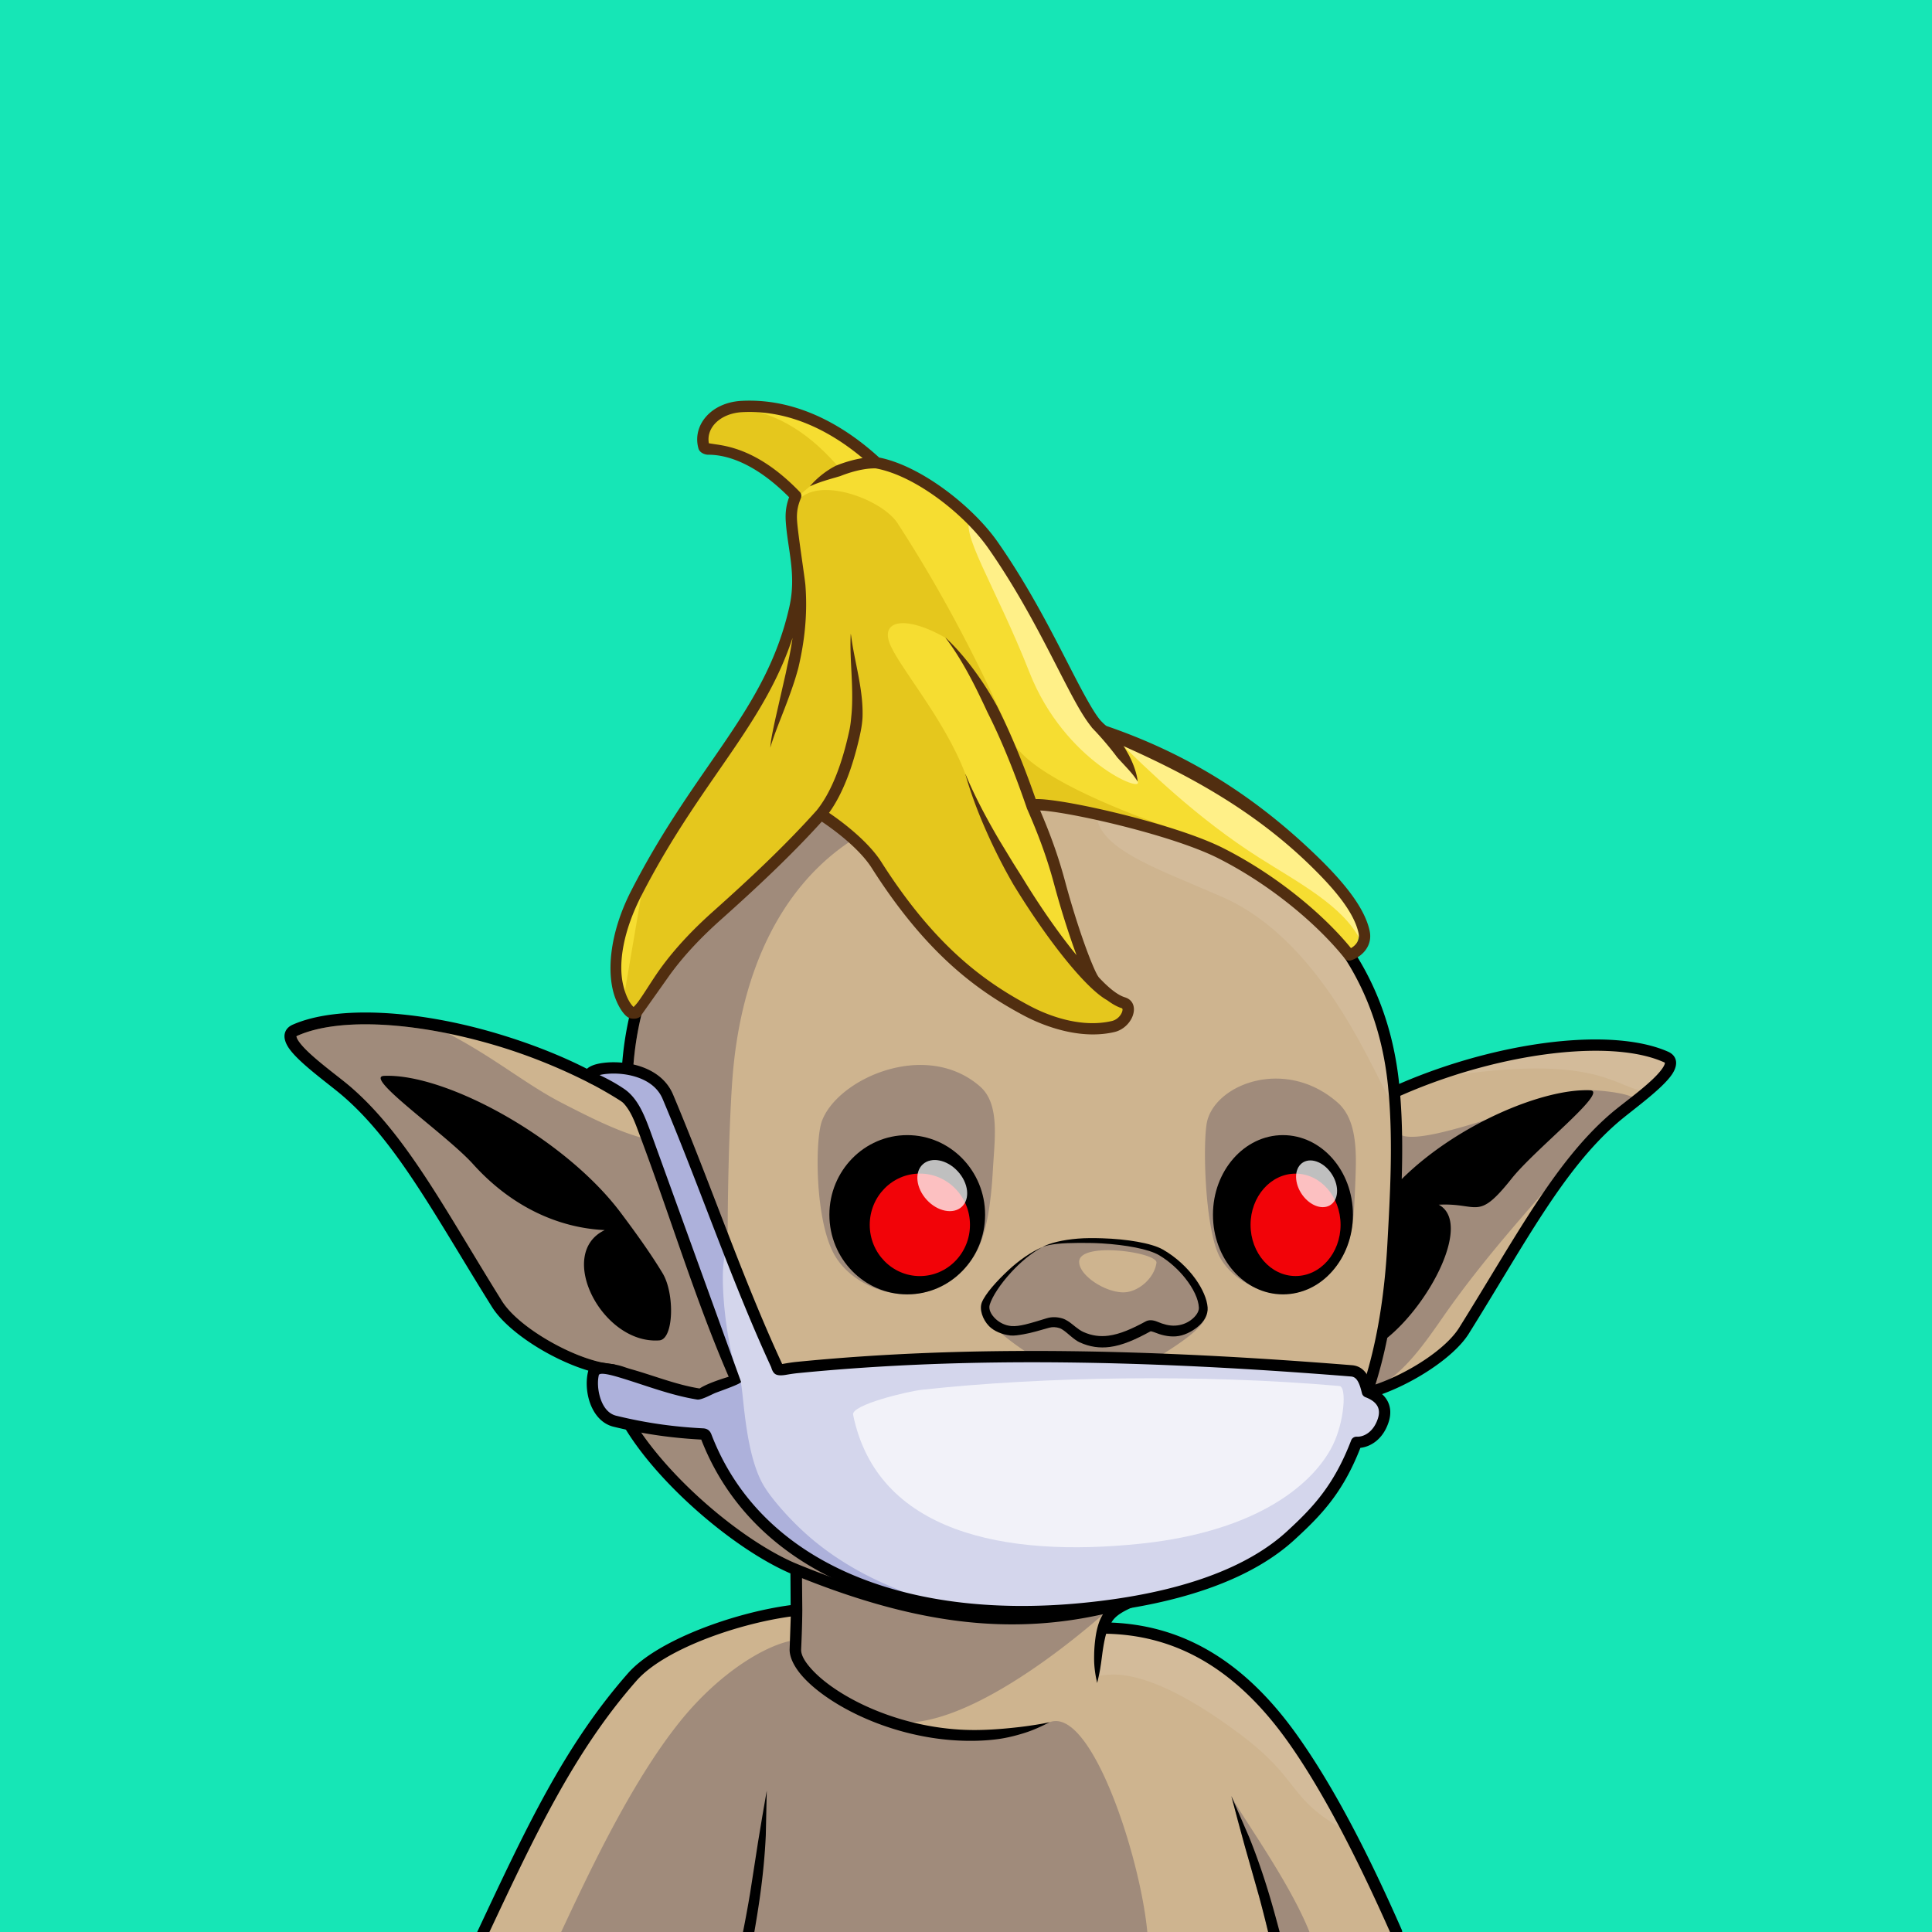 <svg xmlns="http://www.w3.org/2000/svg" viewBox="0 0 2048 2048"><rect width="100%" height="100%" fill="#16E6B6"/><g><path d="M664.25 1163.954l.12-8.52c.8-178.728 128.36-299.391 281.77-312.65 261.879-22.635 506.601 68.68 531.1 307.08l.76 8c103.833-46.91 227.811-63.93 287.686-37.61 22.147 9.74-33.629 47.01-54.284 64.78-58.889 50.65-100.057 130.4-159.538 225.58-16.432 26.29-64.94 55.98-103.185 66.12-33.983 99.12-96.476 158.29-182.401 195.73-20.435 8.9-40.483 16.44-60.333 22.6-21.982 8.47-33.677 16.19-35.954 30.73 65.587.63 135.027 26.53 198.6 114.89 41.749 58.02 79.428 133.63 111.807 207.32H512.26c51.49-109.62 90.59-193.75 158.05-270.42 30.35-34.5 112.98-63.8 173.85-70.81l-.28-42.88c-77.35-31.62-192.24-139.97-195.96-206.06-.07-1.24-.07-3.25 0-5.95-39.29-3.74-101.98-39.04-121.07-69.58-59.48-95.17-100.65-174.92-159.54-225.57-20.65-17.77-76.43-55.04-54.28-64.78 72.79-32 240.32.05 351.22 72z" fill="#ceb48f"/><path d="M1339.601 919.447c134.666 83.519 147.647 264.478 138.178 252.824-17.558-21.602-69.783-172.432-182.619-221.684-73.261-31.98-140.617-53.551-132.157-96.243 1.407-7.073 108.658 22.968 176.598 65.104zm171.389 225.152c92.045-35.298 204.328-53.607 259.807-22.537 8.18 4.581-14.491 36.79-29.671 34.271-31.586-5.244-53.031-42.345-230.136-11.735zm-340.171 581.63c1.645-7.552 85.513 1.804 146.382 57.832 69.208 63.692 116.474 160.354 109.435 156.547-62.753-33.993-46.047-52.918-112.495-102.58-122.765-91.764-152.599-52.399-151.085-64.312.635-5.006 4.221-31.282 7.763-47.487z" fill="#fff" fill-opacity=".1"/><path d="M716.59 1205.4c-7.392-8.79-15.342-17.33-24.25-25.47-6.429-5.88-13.231-11.49-20.441-16.84l-1.608-1.18.081-6.45c.784-175.291 125.818-293.694 276.28-306.699 74.288-6.421 147.238-3.646 214.048 9.158-46.71-7.553-95.59-9.226-144.43-5.007-135.032 11.664-225.18 116.514-239.482 285.818-5.233 61.94-9.551 253.77 1.276 315.37 11.095 63.12 44.916 157.73 151.538 206.06 53.529 24.26 155.348 53.39 263.398 32.48-.36.1-15.6 11.34-15.45 11.31 0 0-149.41 138.84-235.221 120.5 51.737 16.44 115.461 21.24 170.521 1.08 43.97-16.11 95.76 141.88 103.36 222.47H594.838c27.912-59.41 72.782-156.39 125.001-221.88 44.124-55.33 95.768-84.42 123.644-87.63-.026-.09-.034-63.24-.055-81.28-45.307-19.37-102.749-64.46-142.634-111.29-26.535-31.16-45.451-62.96-46.883-88.42l-.432-9.33c-.01-1.99-4.887-2.25-4.985-2.26h-.011c-18.557-1.79-42.488-10.98-64.275-23.26-22.529-12.7-42.835-28.67-52.146-43.6-39.189-62.82-70.441-118.93-104.044-164.44-17.717-23.99-36.1-45.06-56.574-62.69-10.3-8.86-29.381-22.6-43.081-35.32-3.766-3.5-7.109-6.91-9.682-10.11-1.731-2.15-3.1-4.16-3.887-6.02a7.68 7.68 0 0 1-.423-1.25c-.053-.23-.239-.43-.129-.6.243-.39.75-.57 1.346-.83 35.917-15.82 95.36-15.34 159.448-2.25 49.412 25.83 82.14 53.67 119.802 73.2 45.949 23.82 85.53 42.72 117.572 41.82 1.94-.06 4.621-.44 5.676-2.13.543-.87-1.495-3.03-1.496-3.03zm627.69 842.6c-3.15-13.2-6.34-25.6-9.72-38.08l-8.96-31.63-6.01-21.13-7.23-26.56-7.06-26.68c7.08 16.07 61.11 89.31 82.79 144.08h-43.81zm345.47-845.52c-54.99 64.46-110.62 122.25-161 194.9-21.98 31.69-46.91 66.71-78.59 76.73 17.41-67.03 32.04-203.75 31.87-273.34 17.25 21.55 169.61-44.7 200.43-45.15 15.99-.23 59.29 4.78 49.25 13.1l-41.96 33.76z" fill="#4c4157" fill-opacity=".35"/><path d="M1473.48 2048c-31.36-70.61-69.82-148.31-109.76-203.82-61.23-85.08-127.9-111.06-191.16-112.35-1.75 6.25-2.99 13.39-4.03 20.96l-1.27 9.63-1 6.46c-.37 2.2-.78 4.3-1.23 6.49-.63 2.99-1.33 5.75-1.98 8.7-.54-2.54-1.12-4.92-1.56-7.52-.65-3.79-1.14-7.5-1.43-11.33-.29-3.85-.28-7.65-.21-11.4.1-6.04.61-11.84 1.34-17.25 1.19-8.94 3.33-16.76 6.44-22.7.51-.97 1.05-1.88 1.62-2.75-100.32 22.51-198.598 9.82-319.09-38.22l.313 34.25c-.105 12.79-.504 25.53-1.236 41.16-.295 6.31 4.324 13.83 11.93 22.01 18.966 20.4 56.914 42.72 103.326 54.73 16.688 4.32 34.469 7.27 52.877 8.4 11.69.71 23.61.55 35.71-.2 5.91-.36 11.84-.85 17.84-1.45 5.95-.6 11.88-1.26 17.92-2.1 7.99-1.12 15.91-2.32 24.01-4.17-6.74 3.46-13.33 6.58-20.23 9.18-4.7 1.77-9.42 3.21-14.18 4.52-4.84 1.33-9.67 2.45-14.54 3.34-3.28.6-6.57 1.06-9.86 1.43-12.58 1.43-25.07 1.63-37.29 1.08-19.229-.88-37.816-3.91-55.253-8.34-49.182-12.5-89.212-36.5-109.288-58.09-10.457-11.25-15.564-22.24-15.145-30.92l1.188-34.16c-58.719 8.08-134.861 35.49-163.445 67.98-65.324 74.25-106.729 161.58-155.993 266.45h-12.972c51.774-110.2 92.14-197.3 159.955-274.38 30.174-34.29 110.673-63.91 172.324-72.14l-.216-33.59c-46.569-20.16-105.394-66.22-146.247-114.19-28.554-33.53-48.187-68.13-49.728-95.53-.017-.29-.03-.63-.04-1-19.037-2.93-42.322-11.96-63.642-23.92-24.563-13.77-46.446-31.45-56.617-47.68-32.852-52.48-60.121-100.25-87.863-141.03-22.174-32.6-44.621-60.69-70.596-83-14.586-12.54-46.173-34.73-56.936-50.45-3.947-5.76-5.309-11.12-4.392-15.31.842-3.86 3.342-7.34 8.615-9.66 47.079-20.66 133.03-15.67 218.378 10.04 36.991 11.15 74.084 25.77 107.43 44.28 7.556 4.08 14.942 8.32 22.121 12.73 1.868-180.935 131.512-302.905 287.231-316.364 265.331-22.933 512.591 70.755 537.561 312.204 60.98-26.46 128.04-42.78 184.9-46.39 40.2-2.55 75.37 1.31 100.02 12.15 4.61 2.02 7.04 4.99 8.09 8.25 1.36 4.18.31 9.58-3.54 15.45-10.33 15.76-42.56 38.4-57.34 51.11-58.5 50.32-99.27 129.66-158.36 224.21-16.57 26.52-64.49 56.61-103.57 67.87-34.79 99.22-98.12 158.58-184.71 196.3-20.64 9-40.88 16.61-60.93 22.84-8.16 3.16-14.83 6.19-20.01 9.57-4.35 2.84-7.56 5.91-9.58 9.63 64.74 2.66 132.85 30.37 195.31 117.18 41.97 58.33 79.88 134.32 112.43 208.41a5.95 5.95 0 0 1 .5 2.41h-12.91zm-1.46-889.61l-.75-7.91c-24.17-235.178-266.28-324.047-524.618-301.719-150.462 13.005-275.496 131.408-276.28 306.699l-.081 6.45 1.608 1.18c7.21 5.35 14.012 10.96 20.441 16.84 8.908 8.14 16.858 16.68 24.251 25.47-8.794-7.2-18.26-13.79-28.23-20.36-7.111-4.69-26.405-15.42-27.379-16.05-9.849-6.39-20.15-12.46-30.794-18.2-32.965-17.26-68.812-31.95-104.928-42.66-82.063-24.34-164.486-30.24-209.672-10.34-.596.26-1.103.44-1.346.83-.11.17.076.37.129.6a7.68 7.68 0 0 0 .423 1.25c.787 1.86 2.156 3.87 3.887 6.02 2.573 3.2 5.916 6.61 9.682 10.11 13.7 12.72 32.781 26.46 43.081 35.32 20.474 17.63 38.857 38.7 56.574 62.69 33.603 45.51 64.855 101.62 104.044 164.44 9.311 14.93 29.617 30.9 52.146 43.6 21.787 12.28 45.718 21.47 64.275 23.26h.011c.098.01 4.975.27 4.985 2.26.009 1.9.386 8.51.432 9.33 1.432 25.46 20.348 57.26 46.883 88.42 40.688 47.78 99.648 93.74 145.356 112.42 160.39 65.58 280.22 68.54 417.73 8.62 122.31-53.29 196.03-151.54 206.8-348.45 2.87-52.35 6-106.92 1.34-160.12zm-1064.783-17.94c66-2.67 191.943 66.49 250.961 145.34 14.558 19.45 30.905 41.84 44.229 63.95 12.896 21.4 11.905 69.97-3.528 71.12-60.576 4.53-110.059-92.04-57.849-116.91-48.187-2.24-98.222-24.04-139.601-69.96-28.326-31.44-117.065-92.62-94.212-93.54zm1063.353 277.7c-3.52 17.46-7.71 33.93-12.56 49.47 34.72-11.89 74.42-37.28 88.74-60.19 59.87-95.79 101.44-175.97 160.72-226.94 14.13-12.17 45.24-33.52 55.12-48.59.77-1.19 1.4-2.3 1.8-3.37.26-.68.54-1.27.37-1.81-.17-.51-.8-.66-1.51-.97-23.26-10.22-56.49-13.56-94.43-11.15-56.76 3.6-123.89 20.18-184.51 47 2.33 29.25 2.42 58.87 1.56 88.29 59.15-58.63 150.93-96.37 199.72-94.13 20.18.93-58.17 62.1-83.18 93.54-36.53 45.92-34.73 25.5-77.28 27.74 35.01 18.89-8.28 103.49-54.56 141.11zM787.582 2048c2.866-14.28 5.304-27.7 7.576-41.28l5.053-32.49 3.362-21.7 4.51-27.16 4.718-27.18-1.028 47.31c-.515 11.17-1.291 21.54-2.234 31.47-2.35 24.76-5.708 46.68-9.915 71.03h-12.042zm556.698 0c-3.15-13.2-6.34-25.6-9.72-38.08l-8.96-31.63-6.01-21.13-7.23-26.56-7.06-26.68 18.81 43.43c4.2 10.37 7.82 20.11 11.1 29.53 8.48 24.28 14.7 46.24 21.28 71.12h-12.21z"/></g><g><path d="M843.481 525.635c-2.845 7.029-5.343 14.567-4.555 26.63 1.961 30.028 11.497 57.431 3.716 92.143-25.086 111.908-99.459 168.496-168.065 302.242-33.307 64.931-15.809 119.931-.219 127.771 5.847 2.94 19.877-24.05 34.116-43.75 16.123-22.29 31.613-42.329 51.769-60.309 39.198-34.965 76.865-70.358 109.884-107.26 20.135 12.994 46.212 33.672 58.994 53.763 56.965 89.536 109.603 127.776 157.253 153.426 6.5 3.5 50.61 27.89 93.57 17.88 14.29-3.33 21.66-21.9 10.78-25.23-10.16-3.11-21.71-13.68-29.83-22.28-7.52-7.98-25.7-60.231-37.62-104.689-8.21-30.582-17.84-55.397-29.02-80.983-4.35-9.95 141.15 19.8 199.76 49.435 57.63 29.139 101.44 72.056 129.98 107.837 8.28-2.63 18.64-11.26 15.71-24.591-5.1-23.148-19.74-48.509-47.23-75.196-68.56-66.544-147.39-94.907-222.25-137.597-23.11-13.179-55.16-107.803-117.7-197.163-25.48-36.403-79.606-79.282-123.393-87.144-42.562-39.281-91.48-62.317-142.605-59.667-28.615 1.483-46.25 22.173-40.347 42.884 1.835 6.44 41.631-5.969 97.302 51.848z" fill="#f6dd31"/><path d="M661.454 1056.221l21.394-125.284c66.216-122.656 135.713-179.105 159.794-286.529 7.781-34.712-1.755-62.115-3.716-92.143 1.142-57.932 93.066-27.554 112.417 2.197 47.971 73.755 89.721 153.679 124.781 235.762 20.74 31.263 101.44 65.753 160.77 86.137-15.01-.953-31.91-3.872-48.65-7.261-46.8-11.65-89.34-18.615-93.72-15.196-28.58-87.677-60.98-141.465-92.2-177.809-41.084-23.505-67.62-18.956-59.828 4.293 8.1 24.169 58.318 80.444 80.918 140.27 17.79 47.097 42.78 91.863 67.46 132.404 23.8 39.085 69.73 99.329 86.52 102.609 4.45 3.28 9.01 5.95 13.33 7.27 10.88 3.33 3.51 21.9-10.78 25.23-42.96 10.01-87.07-14.38-93.57-17.88-47.65-25.65-100.288-63.89-157.253-153.426-12.782-20.091-38.859-40.769-58.994-53.763-33.019 36.902-70.686 72.295-109.884 107.26-20.156 17.98-35.646 38.019-51.769 60.309-14.239 19.7-28.269 46.69-34.116 43.75-4.583-2.31-9.33-8.69-12.904-18.2zm107.068-577.349c-6.828-2.226-13.746-3.824-20.752-4.697-2.82-8.243-2.324-15.599.586-21.827 2.838-5.499 7.409-10.368 13.369-14.079 4.31-2.594 9.302-4.608 14.724-5.974 40.465 2.186 77.358 22.721 110.816 60.909-14.853 11.34-29.738 22.675-43.044 34.533l-1.156-1.063.416-1.039c-31.323-32.531-57.621-42.83-74.959-46.763z" fill="#e5c71d"/><path d="M1030.424 548.792c40.23 51.52 78.19 120.249 115.53 193.723 8.85 17.414 42.91 55.854 59.88 85.714 7.81 13.73-77.24-20.516-114.58-115.528-35.87-91.267-77.21-153.361-60.83-163.909zm150.07 231.846c57.77 12.018 118.56 56.919 157.08 85.528 85.21 70.183 117.16 109.863 104.31 130.145-18.41-36.211-65.64-60.777-106.98-87.044-65.98-41.921-118.17-93.003-154.41-128.629z" fill="#fff088"/><path d="M1165.964 762.969c1.28 1.578 5.98 6.265 7.23 6.696 81.97 28.151 154.51 71.577 223.46 138.504 28.56 27.722 49.87 54.248 55.17 78.295 3.75 17.027-9.17 28.237-19.75 31.597a6 6 0 0 1-6.51-1.98c-28.11-35.234-77.5-77.604-134.25-106.303-46.35-23.434-147.67-46.91-184.14-50.34-1.53-.143-3.12-.217-4.57-.252 10.1 23.572 18.88 46.964 26.46 75.231 8.28 30.853 19.58 65.494 28.19 86.214 3.31 7.99 6 13.78 8.01 15.91 7.44 7.9 17.88 17.81 27.21 20.66 9.08 2.77 11.62 11.52 7.84 20.65-2.91 7.02-9.85 14.03-19 16.16-44.87 10.46-91-14.79-97.78-18.44-48.31-26-101.725-64.71-159.476-155.485-11.487-18.056-34.142-36.521-52.923-49.136-32.323 35.68-68.892 69.988-106.898 103.89-19.827 17.686-38.655 37.071-54.516 59.001l-30.647 43.26c-2.193 2.78-6.928 3.32-11.026 2.33-5.239-1.27-11.776-10.36-16.062-22.08-8.761-23.95-7.082-66.002 17.252-113.439 34.435-67.129 70.299-114.906 100.72-159.931 29.878-44.222 54.463-85.719 66.829-140.885 7.638-34.074-1.924-60.964-3.849-90.44-.73-11.182 1.091-18.83 3.555-25.586-41.597-41.877-73.425-45.066-85.74-45.037-3.543.009-9.053-2.069-10.344-6.601-6.837-23.988 12.665-48.804 45.806-50.521 52.155-2.704 102.168 20.335 145.712 60.082 44.8 8.895 99.597 52.256 125.507 89.281 43.92 62.748 72.87 128.07 94.23 166.158 5.31 9.474 9.97 17.212 14.3 22.537zm-8.91 7.688c-4.9-5.993-10.19-14.238-15.86-24.356-21.22-37.85-49.95-102.79-93.59-165.146-24.66-35.229-76.856-76.883-119.27-84.632l-.424-.011c-17.334-.288-36.688 8.025-37.404 8.247-.085.027-1.814.49-4.403 1.292-.276.086-6.122 1.693-12.543 3.743-9.766 3.117-14.716 5.654-14.791 5.681-.03.011-.101.022-.098-.011.023-.188.04-.192 1.488-1.851 1.588-1.818 8.201-9.031 18.265-15.532 2.229-1.439 3.325-2.144 7.389-4.277.207-.108 11.005-4.687 23.719-7.303 1.729-.356 3.356-.648 4.882-.888-38.694-32.384-82.202-51.07-127.578-48.718-23.06 1.195-38.482 16.401-35.416 32.993l6.89 1.068c16.465 2.29 48.978 8.441 89.493 50.517a6 6 0 0 1 1.24 6.413c-2.563 6.332-4.84 13.12-4.13 23.988.93 14.241 8.275 60.912 8.869 68.631 2.835 36.859-2.82 67.393-7.485 87.423-.096.411-2.408 8.875-4.657 15.661-9.354 28.23-18.763 47.825-25.108 68.928-.138.46.764-7.105.865-7.74 1.696-10.61 5.446-26.809 5.983-29.126l9.606-42.201c1.116-5.245 1.012-5.263 2.198-10.493 2.093-9.228 3.724-18.12 4.918-26.761-13.925 42.352-35.216 77.524-60.201 114.503-30.189 44.682-65.814 92.073-99.986 158.69-19.169 37.37-24.558 70.942-19.561 93.732 1.889 8.62 4.716 15.58 7.947 20.36 1.1 1.63 2.203 2.98 3.329 3.97 1.198-1.22 3.193-3.33 4.722-5.4 6.661-9.02 15.114-23.44 23.645-35.24 16.387-22.66 35.768-42.654 56.252-60.926 38.971-34.762 76.427-69.944 109.267-106.628l.371-.453c19.914-24.725 29.797-63.025 34.44-84.411 1.461-6.731 1.752-11.724 2.191-16.016 1.607-15.703.542-35.658.088-45.103-.605-12.56-1.57-28.211-.785-41.243.007-.107.151-.056.582 3.194a269.93 269.93 0 0 0 1.038 6.987c3.343 20.931 10.333 46.289 10.901 70.006.157 6.538-.094 9.476-.164 10.296-.467 5.475-1.09 11.15-5.025 26.897-9.785 39.157-21.85 60.453-30.357 72.236 19.826 13.462 43.315 33.023 55.387 51.997 56.18 88.307 108.041 126.067 155.041 151.367 6.21 3.34 48.31 26.88 89.36 17.31 5.13-1.19 9.01-5.13 10.65-9.07.39-.96.65-1.92.7-2.82.04-.77-.15-1.5-.97-1.75-4.93-1.51-10.2-4.61-15.31-8.4-.11-.06-.23-.14-.37-.21-23.01-13-63.67-64.33-99.34-122.952-.41-.685-6.87-12.094-10.28-18.611-3.6-6.883-23.15-43.641-36.51-85.189-1.82-5.656-3.78-12.549-3.77-12.572.01-.029.01-.102.04-.088.18.088.13.145.96 2.122 1.33 3.151 11.82 28.824 35.66 69.1l13.62 22.405 9.79 15.53c1.48 2.293 27.2 45.636 57.74 82.725-7.84-20.983-16.82-49.292-23.72-75.014-8.05-29.991-17.48-54.375-28.42-79.453-.37-.555-.41-.943-.79-2.048-21.79-63.442-39.22-96.159-42-101.98-.3-.629-2.06-4.588-5.56-11.812-3.08-6.324-16.16-34.664-32.62-58.163l-3.29-4.636c-2.07-2.83-2.66-3.492-2.52-3.484.25.012.2.099.61.485 31.01 29.231 51.53 67.616 53.96 71.962.15.278 4.55 8.878 10.05 20.836 13.84 30.134 24.51 59.321 30.98 77.859 7.21-.347 22.63 1.551 42.21 5.244 47.19 8.897 119.33 27.868 156.64 46.732 56.6 28.619 106.34 70.396 135.35 105.972 5.02-2.82 9.74-8.24 8.03-15.997-4.9-22.249-25.38-46.614-51.81-72.264-60.46-58.684-129.73-95.769-197.41-125.924l1.34 1.804a862.75 862.75 0 0 1 4.32 7.629c1.25 2.436 6.6 12.522 8.78 23.74.34 1.725.63 4.263.51 4.199-.29-.156-.11-.307-2.29-3.454-4.4-6.355-12.31-14.264-17.14-19.623-1.68-1.862-1.73-1.817-2.51-2.858-6.31-8.479-14.47-18.241-22.5-26.821-.79-.783-1.6-1.635-2.41-2.553l-.72-.741c-.72-.752-.93-.918-1.21-1.521z" fill="#512e10"/></g><g><path d="M1038.804 1151.646c21.32 18.539 15.52 55.691 13.7 88.435-4.22 76.275-19.01 92.858-32.595 107.076-42.751 44.757-113.806 23.036-136.02-18.116-20.045-37.123-19.989-120.215-12.721-140.404 16.111-44.772 109.785-87.311 167.636-36.991zm379.02 17.007c15.63 13.693 20.24 36.918 19.36 69.705-.48 17.868-1.24 35.181-2.33 49.268-2.69 34.831-14.39 49.531-22.56 59.531-35.88 43.882-99.57 21.43-119.09-14.291-16.44-30.086-18.58-125.893-13.34-145.25 10.73-39.634 83.8-66.392 137.96-18.963zm-142.49 217.446l4.12-.12c3.34 20.87-29.66 39.44-95.76 79.18-29.21 17.57-132.06-49.36-140.08-72.35l3.1-.09c-1.58-3.71-1.96-7.56-.73-11.01 5.57-15.74 31.13-46.22 58.98-59.78 23.66-11.51 102.43-7.96 125.8 5.67 24.85 14.51 43.6 40.52 44.56 58.39a.41.41 0 0 0 .01.11zm-131.39-48.31c.25 14.12 26.46 31.64 46.2 32.16 15.2.4 33.27-13.94 35.75-31.35 1.58-11.12-82.34-23-81.95-.81z" fill-opacity=".35" fill="#4c4157"/><path d="M1104.964 1321.929c7.69-4.32 21.5-7.63 37.58-8.94 8.24-.68 17.06-.63 25.86-.36 26.12.81 52.15 5.07 64.17 11.87 14.08 7.99 26.32 19.54 34.78 31.38 7.41 10.38 12.16 21.3 12.78 30.11.52 7.4-3.43 15.1-11.42 21.24-5.58 4.29-13.59 8.75-22.2 9.37-3.99.28-7.99-.04-12.2-.95-3.54-.76-7.24-1.96-11.19-3.57-.73-.3-1.48-.53-2.19-.67-.53-.1-1.03-.3-1.41-.09-15.77 8.63-29.66 14.82-43.19 16.54-10.61 1.34-21 .01-31.79-4.89-6.34-2.9-12.47-9.75-18.02-13.37-1.16-.76-2.3-1.4-3.44-1.76-1.78-.56-3.63-.92-5.51-1-1.77-.07-3.56.09-5.33.59-9.97 2.79-19.03 5.59-27.44 6.99-4.8.8-9.73 1.69-13.76 1.25-8.52-.97-17.3-4.47-22.63-9.93-6.82-7-10.48-17.78-7.64-25.08 3.54-8.89 15.42-22.42 28.71-34.7 10.39-9.59 22.77-18.49 35.48-24.03zm0 0c-12.05 6.51-23.45 16.32-32.92 26.59-11.57 12.54-20.15 25.72-22.84 34.34-1.61 5.04 1.39 10.76 6.2 15.27 4.26 3.99 10.15 6.99 16.68 7.54 4.35.37 9.28-.4 14.62-1.65 7.12-1.66 14.92-4.23 23.04-6.66 2.76-.83 5.56-1.15 8.32-1.08 2.74.06 5.45.54 8.06 1.31 1.96.58 3.94 1.57 5.93 2.84 5.21 3.3 10.57 8.95 16.5 11.58 8.96 3.99 17.55 5.01 26.33 3.89 12.43-1.59 25.19-7.33 39.71-15.19 1.66-.89 3.65-1.32 5.85-1.19 2.01.11 4.24.67 6.43 1.59 3.35 1.42 6.48 2.49 9.5 3.19 3.25.75 6.35 1.08 9.44.91 6.58-.36 12.26-2.67 16.57-5.86 5.25-3.88 8.68-8.91 8.49-13.12-.39-9.18-5.99-20.65-14.63-31.47-7.25-9.07-16.66-17.67-27.3-24.05-11.25-6.78-35.97-11.12-60.79-12.64-8.64-.53-17.29-.56-25.42-.52-15.87.08-29.75 1.05-37.77 4.38zm-143.245-118.653c45.553 0 82.536 37.822 82.536 84.408s-36.983 84.407-82.536 84.407-82.536-37.822-82.536-84.407 36.983-84.408 82.536-84.408zm398.269 0c40.945 0 74.191 37.822 74.191 84.408s-33.247 84.407-74.191 84.407c-40.956 0-74.203-37.822-74.203-84.407s33.247-84.408 74.203-84.408z"/><path d="M975.083 1244.038c29.322 0 53.127 24.344 53.127 54.333 0 29.983-23.805 54.327-53.127 54.327s-53.127-24.344-53.127-54.327c0-29.989 23.806-54.333 53.127-54.333zm398.261.058c26.333 0 47.709 24.318 47.709 54.275 0 29.95-21.377 54.275-47.709 54.275-26.326 0-47.703-24.325-47.703-54.275 0-29.957 21.377-54.275 47.703-54.275z" fill="#f20308"/><path d="M1015.29 1241.649c11.414 12.42 13.304 29.28 4.223 37.62s-25.713 5.03-37.123-7.39c-11.409-12.43-13.301-29.28-4.222-37.62s25.713-5.03 37.122 7.39zm393.884-.59c9.39 11.36 10.95 26.76 3.47 34.38-7.47 7.63-21.16 4.6-30.56-6.75-9.39-11.35-10.95-26.76-3.47-34.38 7.47-7.63 21.17-4.6 30.56 6.75z" fill="#fff" fill-opacity=".75"/></g><g><path d="M780.642 1463.191c-37.238-84.598-63.697-173.787-97.143-262.654-5.351-14.215-11.465-31.967-25.264-41.307-9.47-6.399-19.6-11.773-30.176-16.433-18.783-10.913 61.341-24.2 79.854 19.735 40.921 97.123 74.398 197.313 117.749 290.108 7.969-1.505 14.67-2.55 19.009-2.98 183.749-18.26 377.447-13.365 587.998 3.498 11.528.928 14.557 13.277 16.882 22.314 10.122 3.84 22.598 12.505 16.658 30.423-5.598 16.873-18.27 23.506-28.313 23.057-53.207 117.024-113.644 154.111-291.085 176.308-192.852 24.112-345.418-46.104-397.036-184.72-31.602-1.495-64.125-5.715-98.004-13.991-22.975-5.598-28.058-41.561-20.748-56.275 36.371 12.017 73.484 21.904 111.98 27.854 6.767-5.041 21.352-10.317 37.64-14.938z" fill="#d4d6ec"/><path d="M784.111 1462.81c-36.341-83.425-67.681-174.774-100.612-262.273-5.351-14.215-11.465-31.967-25.264-41.307-9.47-6.399-19.6-11.773-30.176-16.433-18.783-10.913 61.341-24.2 79.854 19.735 23.176 55.005 43.965 110.996 65.512 166.069a5.16 5.16 0 0 0-.423-.342c-12.187-8.939-7.583 89.062 11.109 134.551zm-34.336 57.73c-31.602-1.495-64.125-5.715-98.004-13.991-22.975-5.598-28.058-41.561-20.748-56.275 36.371 12.017 73.484 21.904 111.98 27.854 17.095 2.648 37.365-15.954 41.109-15.319 4.193.723 3.468 75.727 25.76 112.51 8.88 14.655 30.54 39.5 53.377 58.248 49.603 40.721 98.806 53.412 98.925 56.695.224 6.165-103.233-33.462-150.932-73.9-11.233-9.516-71.682-96.312-61.466-95.823z" fill="#adb1db"/><path d="M904.332 1499.69c25.44 124.45 159.859 151.972 305.227 136.625 126.338-13.336 184.129-65.371 203.377-104.621 12.132-24.729 14.876-61.76 6.886-62.467-146.067-12.852-314.784-9.956-442.25 3.961-15.622 1.705-75.382 16.024-73.241 26.501z" fill="#fff" fill-opacity=".69"/><path d="M772.445 1459.41c-35.865-82.849-61.892-169.957-94.562-256.753-4.951-13.16-10.24-29.808-23.011-38.454-9.173-6.204-18.989-11.401-29.234-15.915a4.8 4.8 0 0 1-.595-.303c-1.831-1.065-3.085-2.208-3.921-3.273l-1.03-1.641-.692-2.003-.173-1.837.241-1.807.58-1.612.793-1.348c1.597-2.257 5.4-4.787 11.134-6.311 9.861-2.638 26.431-3.302 42.281.928 16.424 4.367 31.941 13.932 39.183 31.127 40.277 95.589 73.329 194.157 115.711 285.711 6.161-1.104 11.333-1.876 14.925-2.228 184.088-18.289 378.128-13.404 589.07 3.488 8.002.645 13.16 5.09 16.619 11.108 2.237 3.888 3.683 8.51 4.836 12.799 6.507 2.96 13.16 7.748 16.619 14.84 2.755 5.657 3.683 12.818.684 21.855-5.911 17.801-18.661 25.734-29.837 27.004-18.807 48.361-42.353 72.19-69.796 97.386-42.011 38.581-113.741 68.38-224.894 79.058-194.915 18.729-350.162-46.759-404.011-185.208-30.733-1.661-60.148-5.618-93.018-13.639-13.596-3.322-22.265-15.29-26.087-28.938-3.669-13.101-2.765-27.483 1.387-35.836 1.329-2.677 4.558-4.094 7.524-3.752 26.737 3.078 24.143 4.26 36.349 7.689 23.668 6.663 47.438 16.374 72.069 20.292.689-.44 1.42-.879 2.193-1.319 6.688-3.761 17.022-7.572 28.661-11.108zm62.591-2.355c-2.395.401-8.861 1.798-12.667-.156-3.603-1.847-4.607-7.025-4.929-7.718-42.041-91.173-74.986-189.214-115.057-284.324-4.866-11.548-14.703-18.455-25.489-22.393-11.418-4.162-23.963-5.032-33.608-4.113-2.89.274-5.508.703-7.734 1.26 9.078 4.26 17.803 9.076 26.045 14.655 14.829 10.034 21.766 28.88 27.516 44.16l96.404 266.347c.812 1.847-20.115 9.076-27.123 11.763-3.538 1.358-14.888 7.757-19.382 7.044-28.719-4.611-55.805-15.524-83.275-23.682-6.739-2.003-20.184-5.735-21.009-2.101-1.435 6.321-1.081 14.665 1.089 22.412 2.637 9.418 7.994 18.231 17.375 20.517 32.601 7.953 61.74 11.812 92.198 13.385 4.953.254 7.397 2.96 8.712 6.39 51.643 134.639 202.96 196.961 392.133 178.78 107.401-10.317 177.324-38.66 217.928-75.942 26.936-24.747 49.67-48.351 68.126-96.527.928-2.413 3.292-3.967 5.872-3.849 8.06.361 17.859-5.413 22.354-18.963 1.759-5.295 1.534-9.496-.078-12.818-2.589-5.315-8.226-8.285-13.014-10.102-1.827-.694-3.205-2.228-3.683-4.113-1.036-4.045-2.159-8.842-4.377-12.701-1.524-2.657-3.644-4.846-7.171-5.119-210.161-16.834-403.527-21.738-586.926-3.517-2.616.264-6.109.743-10.228 1.426z"/></g></svg>